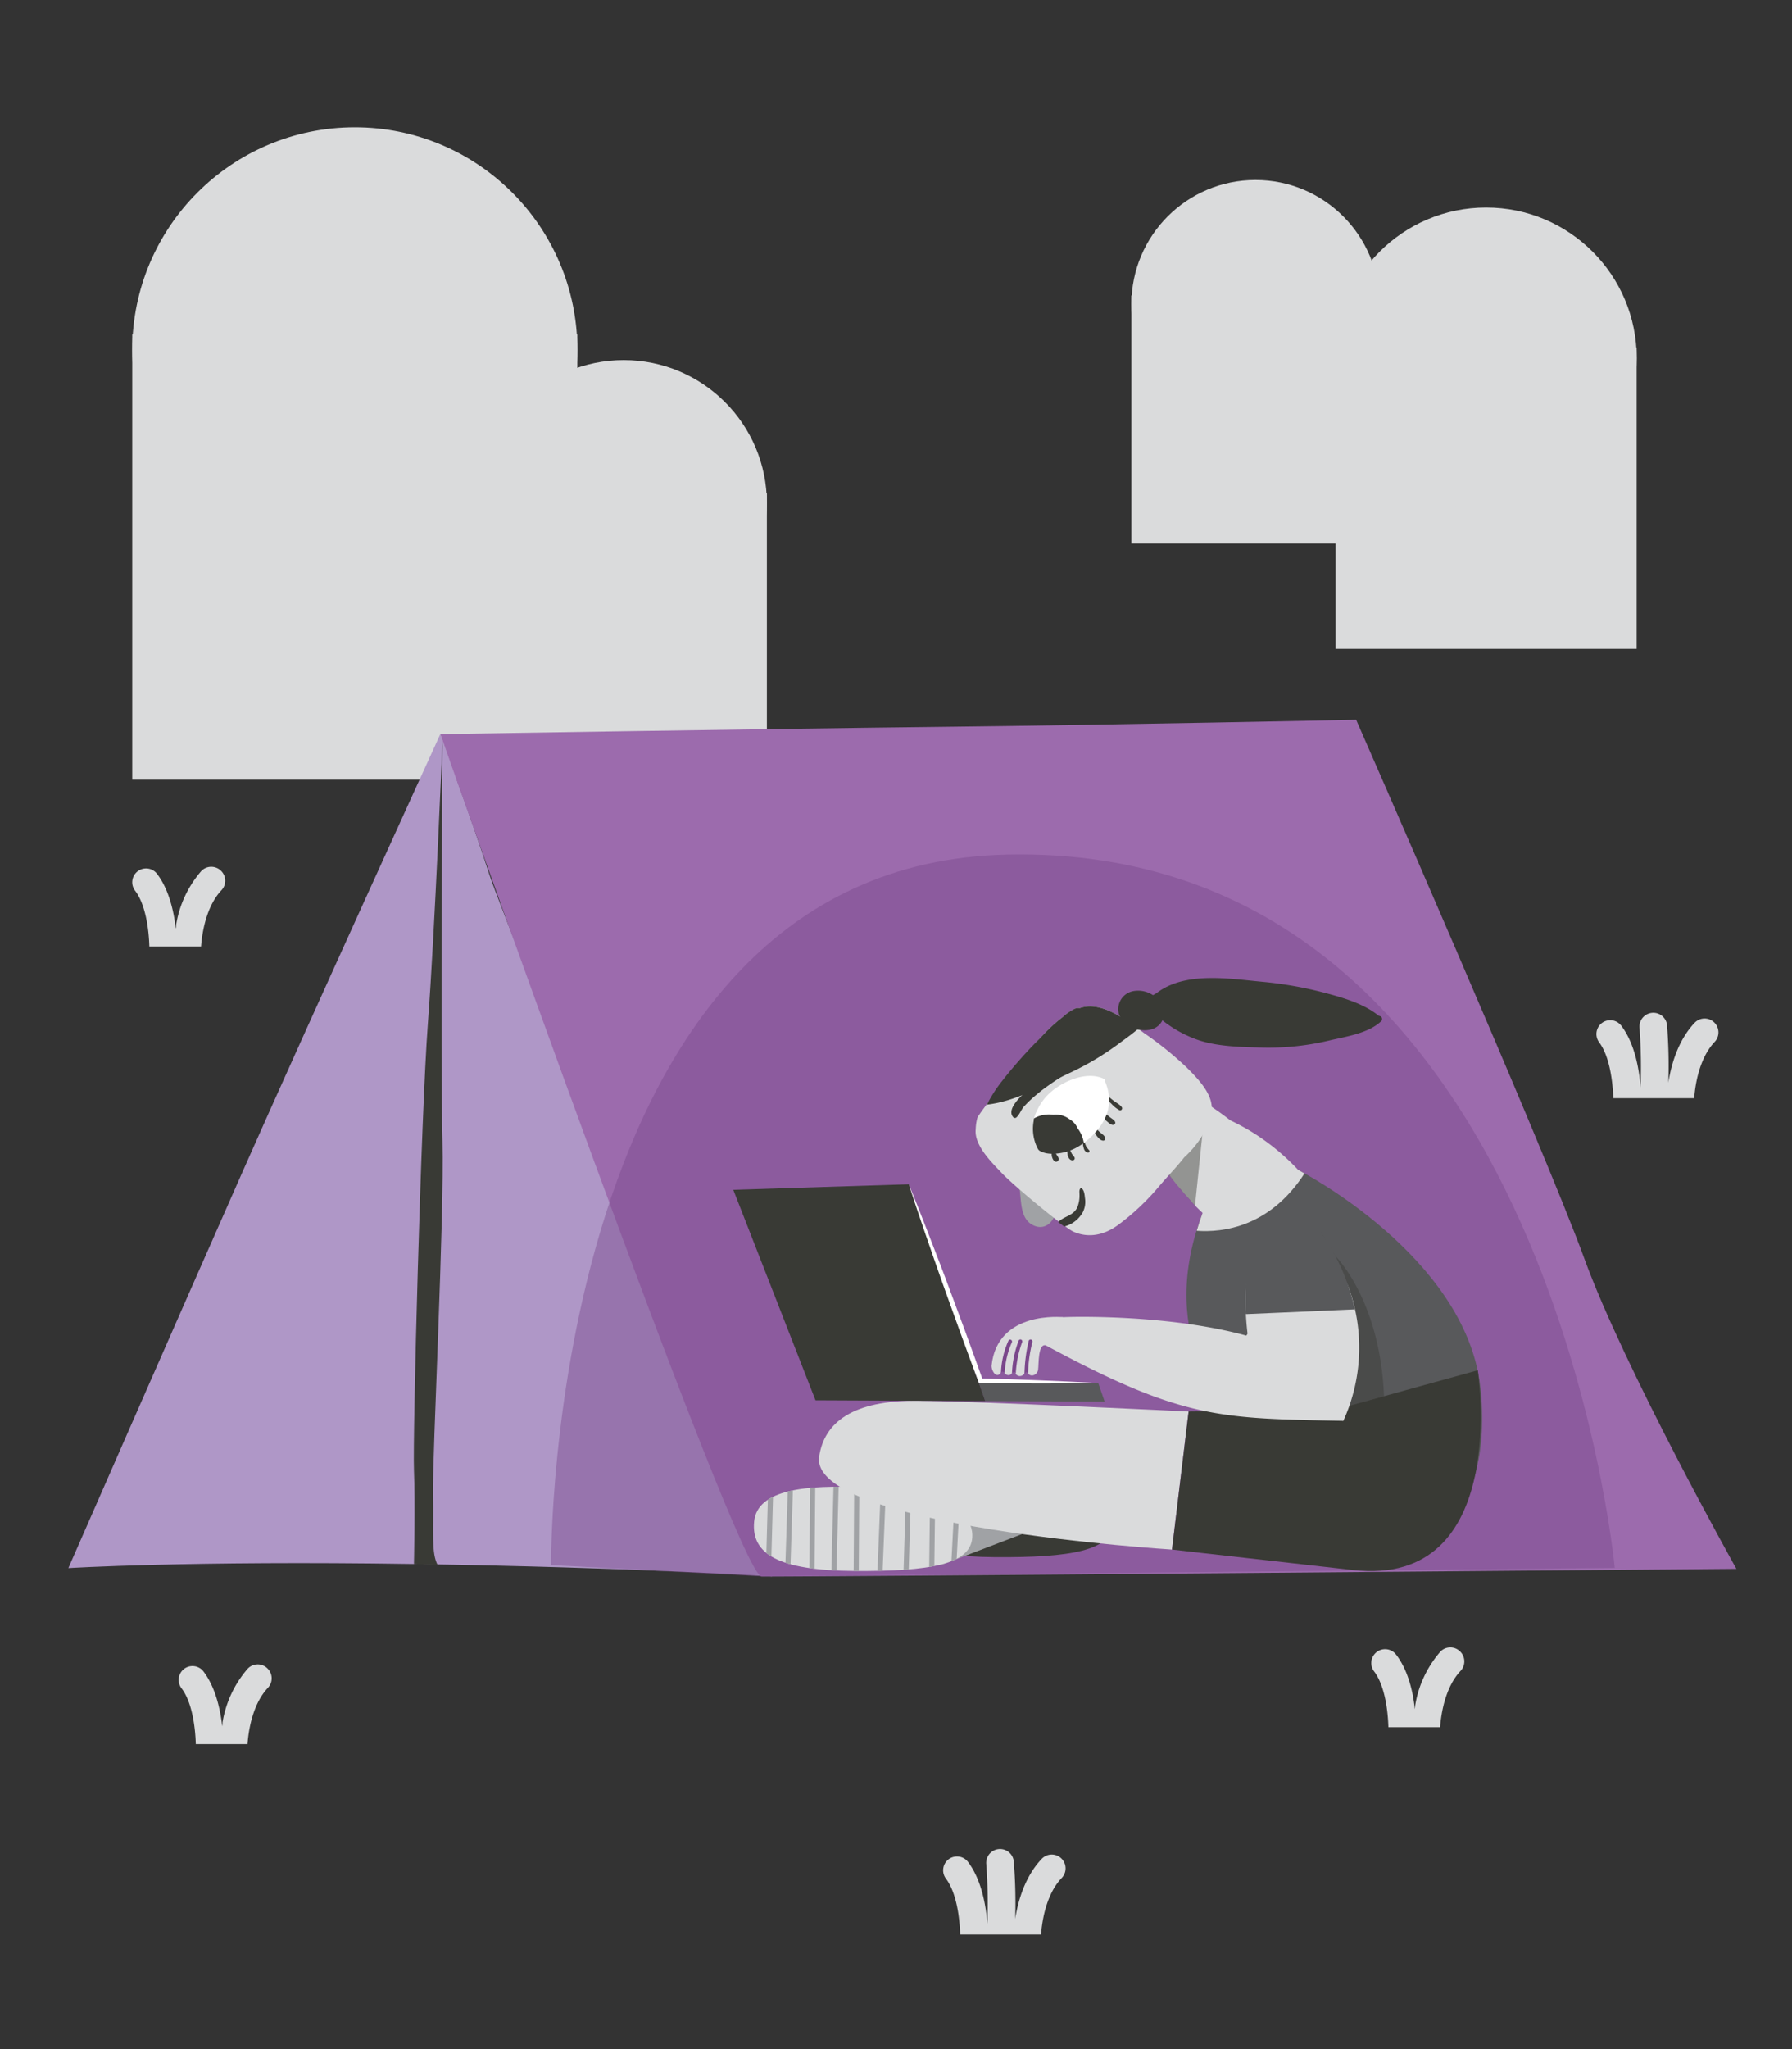 <svg xmlns="http://www.w3.org/2000/svg" xmlns:xlink="http://www.w3.org/1999/xlink" viewBox="0 0 350 400"><rect x="0" y="0" width="350" height="400" fill="#333333" stroke="none"/><defs><style>.cls-1{fill:none;}.cls-2{fill:#dadbdc;}.cls-3{fill:#af97c7;}.cls-4{fill:#9c6bad;}.cls-10,.cls-5{fill:#393a35;}.cls-12,.cls-6{fill:#7a478b;}.cls-10,.cls-6{opacity:0.44;}.cls-7{fill:#a0a2a5;}.cls-8{clip-path:url(#clip-path);}.cls-9{fill:#58595b;}.cls-11{fill:#fff;}</style><clipPath id="clip-path"><path class="cls-1" d="M147.29,297.05c-.58,6.3,4.73,9.52,19.55,9.62s22.73-1.28,23.06-6.57c.41-6.6-10.64-9.21-21.44-9.74S147.87,290.67,147.29,297.05Z"/></clipPath></defs><title>tails_2.1_anywhere</title><g id="Layer_7" data-name="Layer 7"><rect class="cls-2" x="25.83" y="65.27" width="86.93" height="86.93"/><circle class="cls-2" cx="69.3" cy="68.32" r="43.47"/><rect class="cls-2" x="93.86" y="96.29" width="55.92" height="55.92"/><circle class="cls-2" cx="121.82" cy="98.25" r="27.96"/><rect class="cls-2" x="260.85" y="67.86" width="58.81" height="58.81" transform="translate(580.51 194.52) rotate(-180)"/><circle class="cls-2" cx="290.26" cy="69.92" r="29.41"/><rect class="cls-2" x="220.99" y="57.67" width="48.45" height="48.45" transform="translate(490.42 163.78) rotate(-180)"/><circle class="cls-2" cx="245.21" cy="59.36" r="24.23"/></g><g id="Layer_1" data-name="Layer 1"><path class="cls-2" d="M187.53,377.63h15.8c.2-2.69,1-7.82,4-11a2.7,2.7,0,1,0-3.93-3.7c-3.23,3.43-4.57,8.14-5.12,11.67A103,103,0,0,0,198,363.3a2.7,2.7,0,0,0-5.36.69,110.24,110.24,0,0,1,.21,11.58c-.27-3.53-1.13-8.61-3.79-12.11a2.7,2.7,0,0,0-4.3,3.27C186.88,369.54,187.45,374.59,187.53,377.63Z"/><path class="cls-2" d="M43.12,169.94a2.7,2.7,0,0,0-3.82.11,21.14,21.14,0,0,0-4.89,10.43c0,.26,0,.52-.08.78-.38-3.37-1.33-7.62-3.65-10.67a2.7,2.7,0,0,0-4.3,3.27c2.14,2.81,2.71,7.87,2.79,10.9h10.1c.2-2.69,1-7.82,4-11A2.7,2.7,0,0,0,43.12,169.94Z"/><path class="cls-2" d="M52.18,325.63a2.69,2.69,0,0,0-3.81.12,21.25,21.25,0,0,0-4.9,10.43c0,.26,0,.52-.07.78-.38-3.38-1.34-7.62-3.65-10.67a2.7,2.7,0,0,0-4.3,3.27c2.14,2.81,2.71,7.86,2.79,10.9h10.1c.2-2.69,1-7.83,4-11A2.7,2.7,0,0,0,52.18,325.63Z"/><path class="cls-2" d="M285.11,322.32a2.69,2.69,0,0,0-3.81.12,21.14,21.14,0,0,0-4.89,10.43c0,.26-.05.52-.08.78C276,330.27,275,326,272.68,323a2.7,2.7,0,0,0-4.3,3.27c2.14,2.81,2.71,7.86,2.79,10.9h10.1c.2-2.69,1-7.82,4-11A2.7,2.7,0,0,0,285.11,322.32Z"/><path class="cls-2" d="M315.1,214.38h15.8c.19-2.68,1-7.82,4-11a2.7,2.7,0,0,0-3.94-3.7c-3.22,3.43-4.56,8.14-5.11,11.67a103,103,0,0,0-.26-11.29,2.7,2.7,0,0,0-5.36.69,110.64,110.64,0,0,1,.2,11.58c-.26-3.53-1.12-8.61-3.78-12.11a2.7,2.7,0,0,0-4.3,3.27C314.44,206.3,315,211.35,315.1,214.38Z"/></g><g id="Layer_3" data-name="Layer 3"><path class="cls-3" d="M86,143.3s-26.32,57.63-38.65,85.49-34,77.32-34,77.32,23.56-1.47,67.45-.8c44.33.69,70,2.44,70,2.44s-51.7-126.1-55.27-137.19S86,143.3,86,143.3"/><path class="cls-4" d="M86,143.3s65.66-1.06,98.2-1.42,80.67-1.38,80.67-1.38,36.65,83.44,44.55,105.13,29.72,60.63,29.72,60.63-185.64,1.6-190.39,1.49S86,143.3,86,143.3Z"/><path class="cls-5" d="M86.42,144.75s-.39,63.21,0,78-2,61.57-1.85,68.94-.36,11.47.91,13.82l-4.63-.2s.26-12,0-18.38,1.36-69,2.73-87.27S86.42,144.75,86.42,144.75Z"/><path class="cls-6" d="M107.63,305.52s-1.16-136.76,89.09-138.7c105.53-2.27,118.66,139.25,118.66,139.25l-166.62,1.68Z"/></g><g id="Layer_6" data-name="Layer 6"><path class="cls-5" d="M174.81,294.36c-.57,6.29,4.74,9.51,19.56,9.61s22.73-1.28,23.06-6.57c.41-6.6-10.64-9.21-21.44-9.74S175.4,288,174.81,294.36Z"/><polygon class="cls-7" points="183.88 305.47 203.73 297.9 191.14 289.46 179.71 293.65 183.88 305.47"/><path class="cls-2" d="M147.29,297.05c-.58,6.3,4.73,9.52,19.55,9.62s22.73-1.28,23.06-6.57c.41-6.6-10.64-9.21-21.44-9.74S147.87,290.67,147.29,297.05Z"/><g class="cls-8"><polygon class="cls-7" points="150.48 310.56 149.48 310.53 150.13 286.73 151.13 286.76 150.48 310.56"/><rect class="cls-7" x="142.04" y="298.37" width="24.13" height="1" transform="translate(-149.53 443.33) rotate(-88.17)"/><rect class="cls-7" x="147.27" y="297.92" width="22.8" height="1" transform="translate(-141.11 454.52) rotate(-89.51)"/><rect class="cls-7" x="150.53" y="298.43" width="25.08" height="1" transform="translate(-139.72 454.72) rotate(-88.61)"/><rect class="cls-7" x="155.07" y="297.92" width="24.44" height="1" transform="translate(-132.24 463.72) rotate(-89.62)"/><rect class="cls-7" x="160.8" y="297.38" width="22.85" height="1" transform="translate(-132.29 458.08) rotate(-87.71)"/><rect class="cls-7" x="165.16" y="298.23" width="24.13" height="1" transform="translate(-126.7 466.9) rotate(-88.28)"/><rect class="cls-7" x="169.74" y="299.68" width="24.62" height="1" transform="translate(-120.39 478.46) rotate(-89.28)"/><rect class="cls-7" x="174.68" y="299.46" width="23.77" height="1" transform="translate(-122.62 470.81) rotate(-87.04)"/></g><polygon class="cls-9" points="192.43 273.5 215.75 273.6 214.5 269.98 191.03 269.54 192.43 273.5"/><path class="cls-2" d="M257.63,233.27c-1.28-1-2.53-2.06-3.77-3.13a1.58,1.58,0,0,0-.3-1.75,44.67,44.67,0,0,0-9-7.39,47.11,47.11,0,0,0-4.26-2.3,64.2,64.2,0,0,0-5.76-4,2.44,2.44,0,0,0-2.06,3.76l.81.72a2.35,2.35,0,0,0-.19.25l-.12-.1-.07-.07h0l-.32-.25c-1.43-1.07-3.17,1.31-1.87,2.49l.29.28a1.78,1.78,0,0,0-.73,1.51l-.1-.14c-.44-.73-1.48-.07-1.12.68l0,0a1.6,1.6,0,0,0-.93.69,1.55,1.55,0,0,0-.74,1.3,1.32,1.32,0,0,0-.27,1.81,62.07,62.07,0,0,0,5.34,6.62,25.46,25.46,0,0,0,3.72,3.61l.21.18h0a3.5,3.5,0,0,0,.3.24h0l-.1.27a1.63,1.63,0,0,0,.44,1.59l.81.84a1.67,1.67,0,0,0,2.29,0l.78.27a1.66,1.66,0,0,0,2.2-.58,1.59,1.59,0,0,0,1.8-.68,9.34,9.34,0,0,1,1.08.79,1.64,1.64,0,0,0,2.69-1.62c-.08-.32-.16-.65-.23-1a1.74,1.74,0,0,0,1.9-2.18l1.9,1.41c1.19.88,2.63-.57,2.4-1.78a15,15,0,0,0,1.91.34A1.6,1.6,0,0,0,257.63,233.27Z"/><path class="cls-10" d="M236.15,215.74l-1,2.76-1.75,16.85s-2.12-2.33-2.79-3.13-2.78-3.49-2.78-3.49l6.69-14Z"/><path class="cls-7" d="M199.14,232.13c-.5-3.16-2.2-6.41-3.62-9.25-.19-.38.33-.65.62-.44a22.35,22.35,0,0,1,4.54,3.63l.36.48a2.05,2.05,0,0,1,2.67.91,16.74,16.74,0,0,1,2.58,8.2c0,2.57-2.17,4.92-4.78,3.36C199.23,237.66,199.5,234.39,199.14,232.13Z"/><path class="cls-2" d="M190.57,220.43a9.12,9.12,0,0,1,.33-2.24c.22-.75,9.57-12.77,12.35-15.63a32.37,32.37,0,0,1,4.36-4.05,9.52,9.52,0,0,1,2.11-1.49,1.83,1.83,0,0,1,1.15-.21c4.19-1.54,9.1,2.32,12.6,4.87a67.67,67.67,0,0,1,8.2,6.6c2,2,5,4.94,5,8a5,5,0,0,1-.22,1.43,7.25,7.25,0,0,1-.68,2.26,19.51,19.51,0,0,1-4.47,5.95c-1.57,2-3.32,3.77-4.92,5.66a46.59,46.59,0,0,1-8,7.54c-2.61,1.92-5.69,2.67-8.73,1.31-1.76-.79-11.22-8.58-13.88-11.33C193.78,227,190.21,223.6,190.57,220.43Z"/><path class="cls-5" d="M222.3,200.82c-1.13,1-2.4,1.88-3.55,2.74a54.87,54.87,0,0,1-9.37,5.67c-5,2.33-10.83,5.77-16.62,6.4a26.91,26.91,0,0,1,2.55-4.08,91.46,91.46,0,0,1,7.94-9,32.37,32.37,0,0,1,4.36-4.05,9.52,9.52,0,0,1,2.11-1.49,1.83,1.83,0,0,1,1.15-.21C214.61,195.44,218.93,198.36,222.3,200.82Z"/><path class="cls-5" d="M218.53,197.93a3.59,3.59,0,0,1,2.93-4.48,5.28,5.28,0,0,1,4,1,3.8,3.8,0,0,1,1.77,2.18,3.39,3.39,0,0,1-2,4.2,4.93,4.93,0,0,1-2.58.2,3.47,3.47,0,0,1-1.66-.51A4.4,4.4,0,0,1,218.53,197.93Z"/><path class="cls-5" d="M225.12,194.34a4,4,0,0,1,.71-.43c5.53-4.32,14.12-2.88,20.6-2.27a75.1,75.1,0,0,1,12.36,2.18c3.41.9,7.45,2.07,10.26,4.29a.36.36,0,0,1,.11.14,1.68,1.68,0,0,1,.32.09.6.6,0,0,1,.29,1c-2.44,2.35-6.82,3-10,3.74a51.2,51.2,0,0,1-13.05,1.42c-4.13-.12-8.78-.15-12.73-1.49a23.62,23.62,0,0,1-7.75-4.49,6.73,6.73,0,0,1-1-.5A2.15,2.15,0,0,1,225.12,194.34Z"/><path class="cls-5" d="M216.25,213.78a10.78,10.78,0,0,0,1.55,1.3c.43.31,1,.6,1.31,1.07a.39.39,0,0,1-.47.57,5.82,5.82,0,0,1-1.58-1.27,4.77,4.77,0,0,1-1.15-1.49C215.8,213.74,216.12,213.63,216.25,213.78Z"/><path class="cls-5" d="M215.47,216.92a12.45,12.45,0,0,0,1.66,1.42c.3.21,1,.69.56,1.12s-1.17-.3-1.49-.57a3.49,3.49,0,0,1-1.18-1.65C215,217,215.26,216.71,215.47,216.92Z"/><path class="cls-5" d="M213.53,220.32a.28.28,0,0,1,.52-.19,4.22,4.22,0,0,0,1.07,1.12c.32.29.69.5.74,1a.39.39,0,0,1-.35.41c-.54,0-.89-.45-1.22-.82A3.54,3.54,0,0,1,213.53,220.32Z"/><path class="cls-5" d="M211.49,223.13c0-.22.32-.3.38-.09a4.91,4.91,0,0,0,.32.83,5.86,5.86,0,0,0,.54.67c.14.19,0,.54-.29.46a1.07,1.07,0,0,1-.73-.73A4.43,4.43,0,0,1,211.49,223.13Z"/><path class="cls-5" d="M208.55,225.59a8.69,8.69,0,0,1-.11-1.53c0-.11.14-.15.21-.07a4.35,4.35,0,0,1,.58,1c.15.41.5.62.66,1a.39.39,0,0,1-.33.51C209,226.56,208.69,226.06,208.55,225.59Z"/><path class="cls-5" d="M205.47,225.84a2.49,2.49,0,0,1,0-1.12.27.27,0,0,1,.51,0,7.75,7.75,0,0,0,.46.79c.17.3.39.5.32.87a.5.5,0,0,1-.57.4C205.79,226.68,205.58,226.23,205.47,225.84Z"/><path class="cls-5" d="M207.85,239.43l-.38-.29c-.25-.19-.51-.38-.78-.56a1.34,1.34,0,0,1,.11-.14c1.2-1.09,2.89-1.14,3.64-2.82a6.21,6.21,0,0,0,.4-2.49c0-.5-.1-.76.19-1.17a.17.17,0,0,1,.22,0c.56.42.58,1.33.67,2a4.51,4.51,0,0,1-.41,2.63A5.8,5.8,0,0,1,207.85,239.43Z"/><path class="cls-5" d="M200.68,212.8c2.6-2.44,5.64-5.4,9.35-5.74a.51.51,0,0,1,.33.92c-2.51,2-5.29,3.49-7.75,5.57A23.4,23.4,0,0,0,200,216c-.58.66-.86,1.58-1.49,2.14a.45.45,0,0,1-.56,0C196.38,216.54,199.67,213.75,200.68,212.8Z"/><path class="cls-11" d="M210.49,220.27a3.73,3.73,0,0,0-1.64-1.82,4.3,4.3,0,0,0-.74-.45,4.35,4.35,0,0,0-2.36-.39,5.92,5.92,0,0,0-3.76.71,4.54,4.54,0,0,1,.5-1.39,10.46,10.46,0,0,1,2.95-3.92c2.53-2.11,6.91-3.92,10.1-2.44a.45.45,0,0,1,.26.45c1.77,4.17.6,7.7-2.62,10.82a15.24,15.24,0,0,1-1.49,1.26A6.08,6.08,0,0,0,210.49,220.27Z"/><path class="cls-5" d="M208,224.91c-1.3.32-3.33.56-4.59-.11a1.11,1.11,0,0,1-.73-.59,8.4,8.4,0,0,1-.78-5.45c0-.15,0-.29.07-.44a5.92,5.92,0,0,1,3.76-.71,4.35,4.35,0,0,1,2.36.39,4.3,4.3,0,0,1,.74.45,3.73,3.73,0,0,1,1.64,1.82,6.08,6.08,0,0,1,1.2,2.83A10.25,10.25,0,0,1,208,224.91Z"/><path class="cls-9" d="M253.92,228.58s32.18,16.54,35.19,42S277,312.39,256.22,304.43s-15.56-28.25-15.56-28.25-15.26-14.26-5.89-39.09C238.31,235.12,253.92,228.58,253.92,228.58Z"/><path class="cls-2" d="M234.93,236.64c-.46,1.24-.85,2.44-1.2,3.62,5.1.37,14.26-.7,21.06-11.2l-1.23-.67S238.48,234.67,234.93,236.64Z"/><path class="cls-2" d="M207.66,257.13s-12.9-1.41-14,9.5c0,1.1,1.2,3,2.16.69.35,1.22,1.67,1.74,2.2,0,.3,1.76,2,1.68,2.42.08.52,1.81,2.15,1.08,2.31,0s-.06-5.28,1.57-4.76,3.31-5.56,3.31-5.56"/><path class="cls-12" d="M195.85,267.69l-.35.29a16.87,16.87,0,0,1,1.47-6.29.37.37,0,0,1,.65.37,16.94,16.94,0,0,0-1.4,6l-.37-.33Z"/><path class="cls-12" d="M198.05,267.72l-.4.4a19.94,19.94,0,0,1,1.31-6.43.37.37,0,0,1,.5-.18.39.39,0,0,1,.17.51,20.79,20.79,0,0,0-1.24,6.18l-.34-.48Z"/><path class="cls-12" d="M200.47,267.8l-.38.4a30.39,30.39,0,0,1,.84-6.49.38.38,0,0,1,.72.23,27.58,27.58,0,0,0-.86,6.16l-.31-.3Z"/><path class="cls-2" d="M160,284.29c1-6.57,6.44-11,19.43-10.85s52.71,2.1,52.71,2.1l-3.25,26.95S157.82,298.07,160,284.29Z"/><path class="cls-5" d="M232.16,275.54l28.66-.37,27.81-7.68s6.53,42.47-24.34,39-35.38-4-35.38-4Z"/><polygon class="cls-5" points="159.28 273.35 192.43 273.5 177.5 231.18 143.22 232.26 159.28 273.35"/><path class="cls-10" d="M260.86,245.25s8.69,8.46,9.46,27.3l-8.48,2.39L258,240.54"/></g><g id="Layer_2" data-name="Layer 2"><path class="cls-2" d="M203.91,260.33a3.84,3.84,0,0,1,3.75-3.2c2.42-.18,54.76-1.41,54.71,20.23-24-.48-31.28-.26-58-14.67C204.09,261.6,203.91,260.33,203.91,260.33Z"/><path class="cls-2" d="M252.57,249.58c2.77.78,8.39-6.44,11.2,2.78a34.51,34.51,0,0,1-1.4,25c-28.48-2.53-18.71-17-18.71-17a58.17,58.17,0,0,1-.4-6.18C243.17,246.87,244.33,249.58,252.57,249.58Z"/><path class="cls-9" d="M243.34,256.53l21.27-.93c-2.35-10.85-8.92-19.11-12-20a7.32,7.32,0,0,0-3.23.71l-.84.48C243.31,240.34,243.05,250.79,243.34,256.53Z"/></g><g id="Layer_8" data-name="Layer 8"><path class="cls-11" d="M177.5,231.18q1.94,4.74,3.77,9.5c1.21,3.18,2.47,6.34,3.65,9.53l3.56,9.58c1.18,3.19,2.31,6.4,3.47,9.6l-.42-.3c3.83.08,7.66.21,11.49.36s7.65.32,11.48.53c-3.83.07-7.66.11-11.5.09s-7.66,0-11.49-.07h-.31l-.1-.29c-1.18-3.19-2.39-6.37-3.54-9.58l-3.46-9.61c-1.15-3.2-2.24-6.43-3.36-9.64S178.55,234.42,177.5,231.18Z"/></g></svg>
